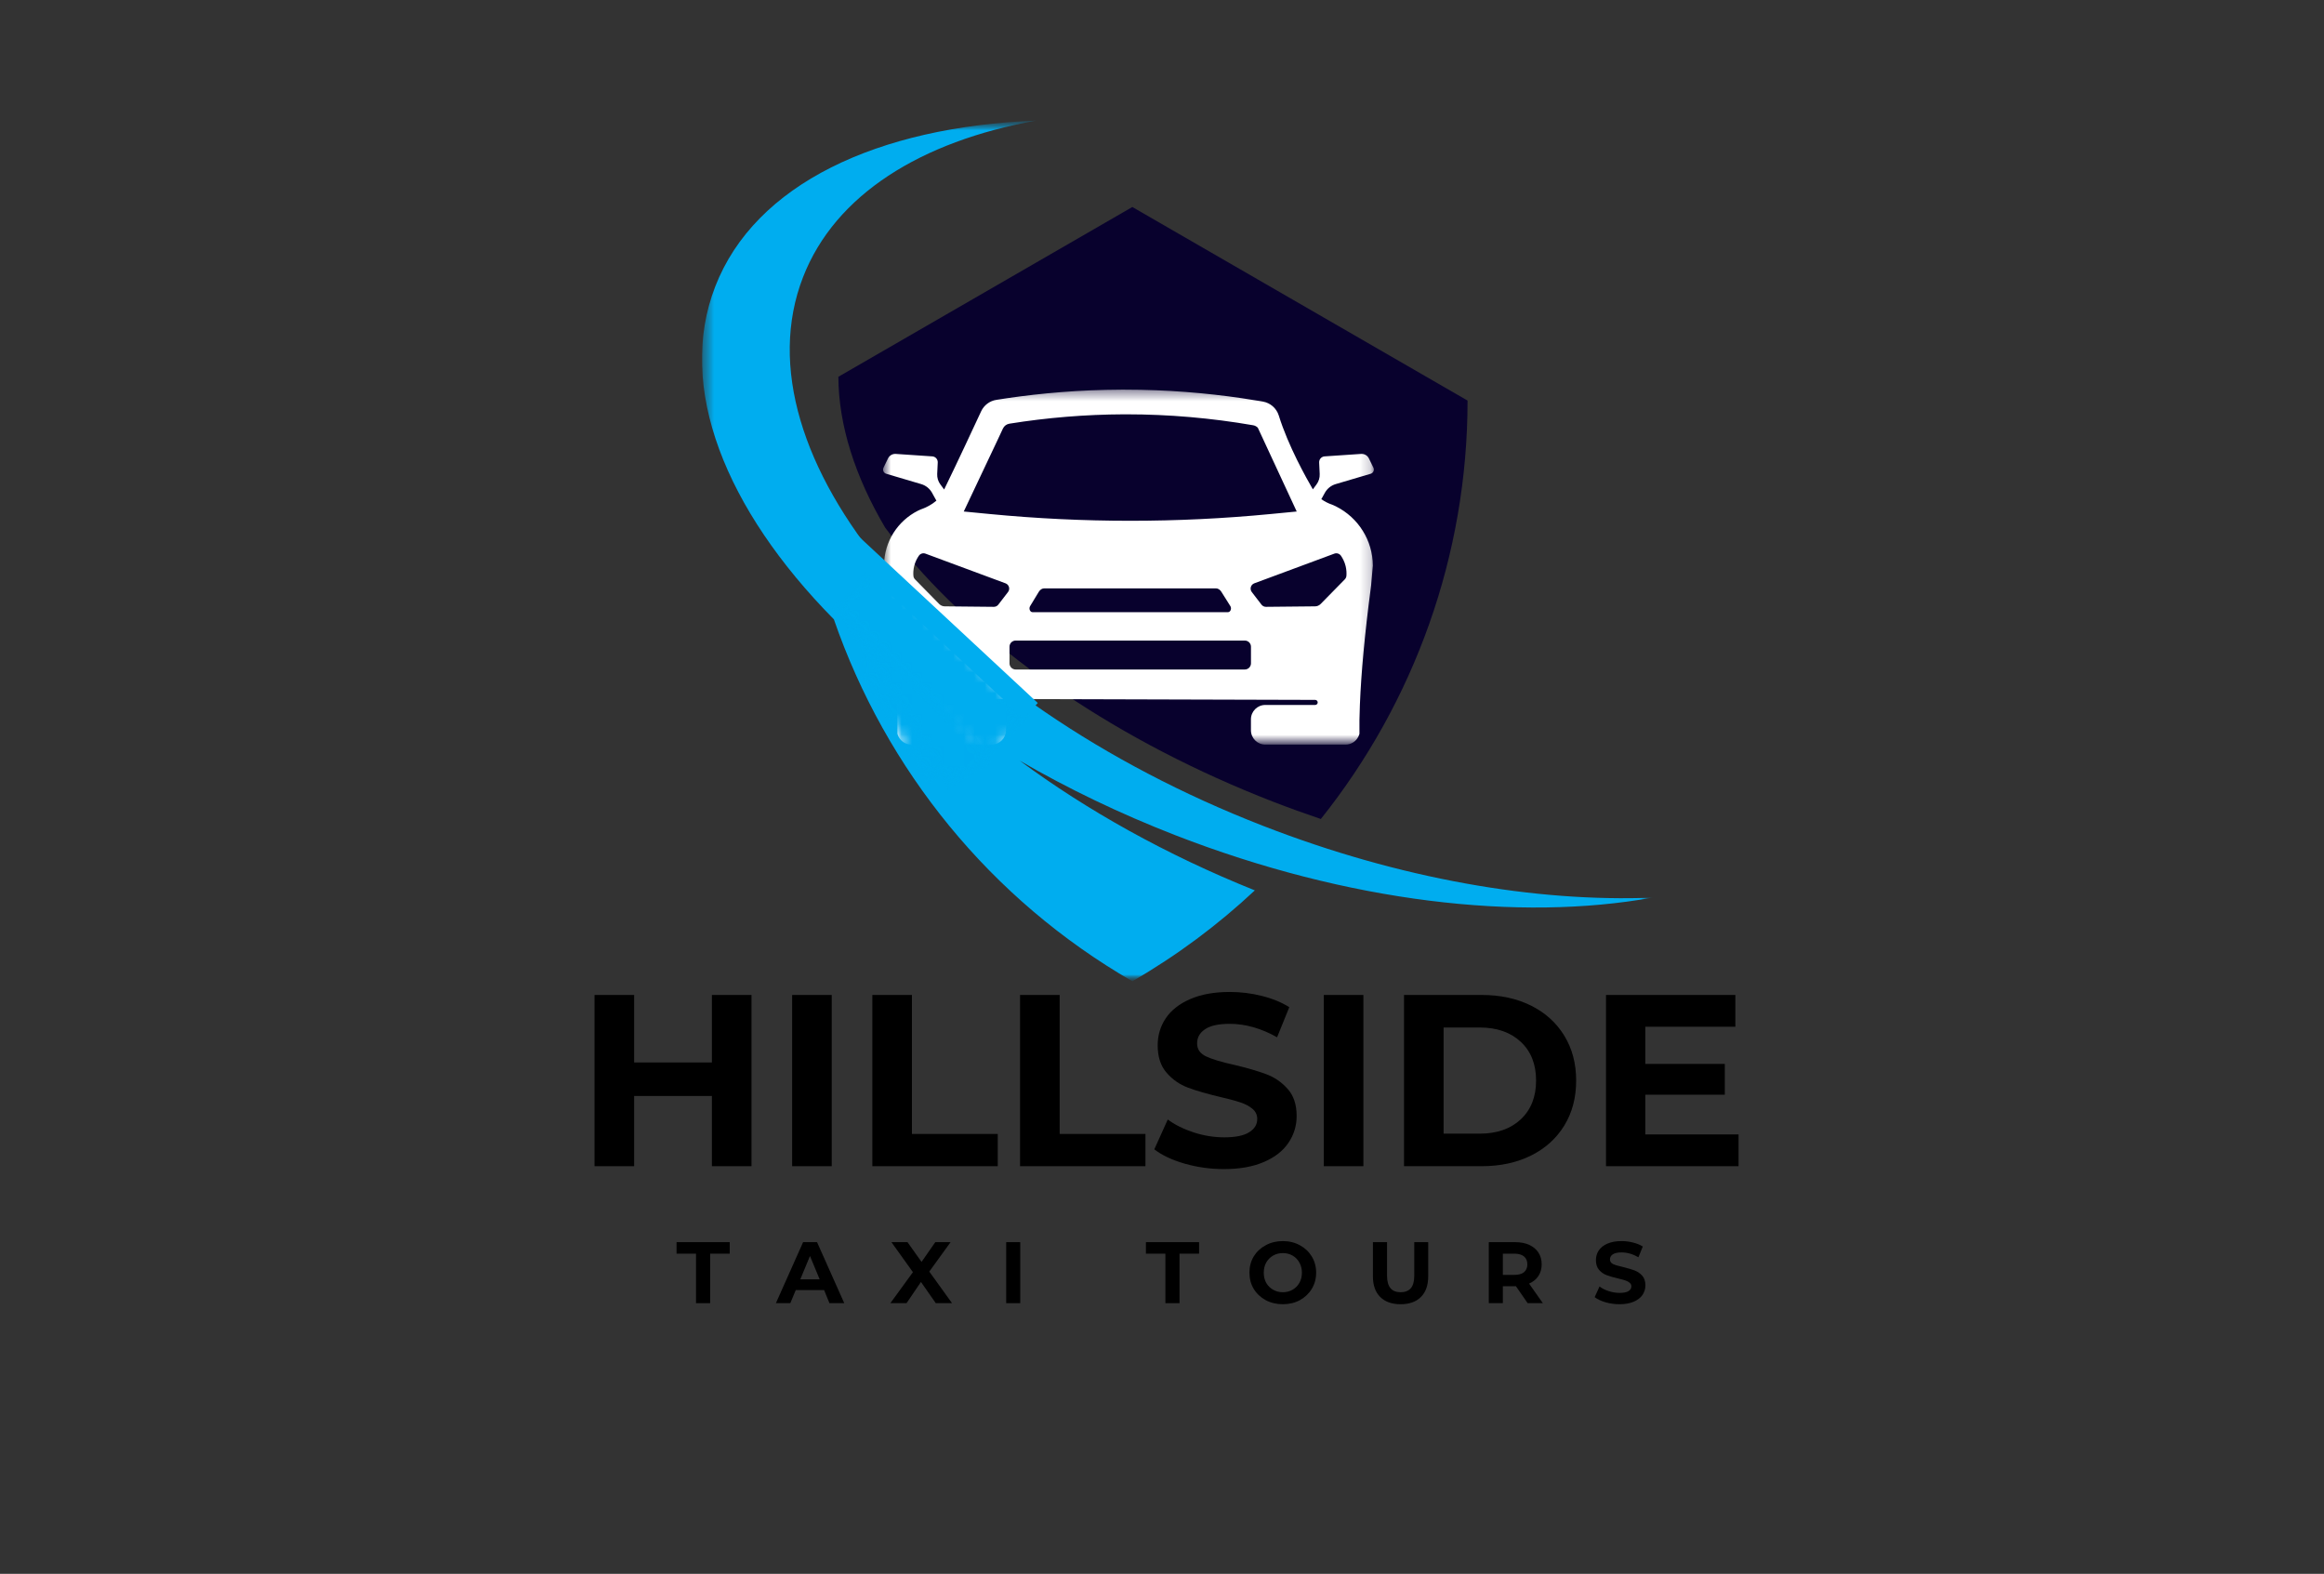 <?xml version="1.0" encoding="utf-8"?>
<svg xmlns="http://www.w3.org/2000/svg" fill="none" height="100%" overflow="visible" preserveAspectRatio="none" style="display: block;" viewBox="0 0 223 151" width="100%">
<rect x="0" y="0" width="223" height="151" fill="#333333" stroke="none"/>
<g id="Hillside taxi tours logo 2">
<g id="Clip path group">
<mask height="84" id="mask0_0_1422" maskUnits="userSpaceOnUse" style="mask-type:luminance" width="92" x="67" y="11">
<g id="de0eb73411">
<path d="M67.197 11.541H158.548V94.051H67.197V11.541Z" fill="white" id="Vector"/>
</g>
</mask>
<g mask="url(#mask0_0_1422)">
<g id="Group">
<g id="Group_2">
<g id="Clip path group_2">
<mask height="84" id="mask1_0_1422" maskUnits="userSpaceOnUse" style="mask-type:luminance" width="92" x="67" y="11">
<g id="5593555852">
<path d="M158.776 11.357H67.197V94.611H158.776V11.357Z" fill="white" id="Vector_2"/>
</g>
</mask>
<g mask="url(#mask1_0_1422)">
<g id="Group_3">
<path d="M122.123 76.905C107.514 71.228 95.021 62.8 86.949 53.174C86.236 52.324 85.567 51.476 84.942 50.631C82.052 45.732 80.466 40.807 80.445 36.15L108.654 19.861L140.82 38.433C140.82 53.26 135.707 67.351 126.741 78.578C125.198 78.057 123.658 77.5 122.123 76.905Z" fill="#08012D" id="Vector_3"/>
<g id="Clip path group_3">
<mask height="84" id="mask2_0_1422" maskUnits="userSpaceOnUse" style="mask-type:luminance" width="92" x="67" y="11">
<g id="0f701826ec">
<path d="M67.221 11.541H158.548V94.051H67.221V11.541Z" fill="white" id="Vector_4"/>
</g>
</mask>
<g mask="url(#mask2_0_1422)">
<g id="Group_4">
<path d="M68.633 27.485C72.447 17.664 84.206 12.161 99.421 11.571C88.371 13.564 80.131 18.672 77.056 26.591C70.438 43.625 90.208 67.198 121.214 79.242C134.339 84.344 147.375 86.56 158.546 86.125C145.826 88.42 129.382 86.583 112.789 80.137C107.451 78.062 102.448 75.647 97.85 72.982C104.283 77.74 111.906 82.016 120.408 85.426C116.875 88.731 112.945 91.668 108.654 94.146C95.033 86.281 84.998 73.851 80.015 59.421C69.599 48.866 64.886 37.126 68.633 27.485Z" fill="#00ADEF" id="Vector_5"/>
</g>
</g>
</g>
</g>
</g>
</g>
</g>
</g>
</g>
</g>
<g id="Clip path group_4">
<mask height="35" id="mask3_0_1422" maskUnits="userSpaceOnUse" style="mask-type:luminance" width="48" x="84" y="37">
<g id="25e9ec050b">
<path d="M84.735 37.383H131.828V71.279H84.735V37.383Z" fill="white" id="Vector_6"/>
</g>
</mask>
<g mask="url(#mask3_0_1422)">
<g id="Group_5">
<path d="M129.196 55.248C129.184 55.374 129.131 55.492 129.043 55.583C128.269 56.373 127.496 57.16 126.72 57.95C126.58 58.092 126.388 58.175 126.188 58.175C124.618 58.191 123.05 58.205 121.479 58.222C121.31 58.224 121.149 58.145 121.045 58.01L120.116 56.802C119.893 56.514 120.016 56.092 120.357 55.966C122.917 55.016 125.477 54.068 128.037 53.118C128.269 53.032 128.529 53.116 128.671 53.318C128.838 53.562 129.019 53.896 129.122 54.319C129.208 54.682 129.215 55.002 129.196 55.248ZM120.037 63.643C120.037 63.969 119.774 64.233 119.449 64.233H97.456C97.13 64.233 96.868 63.969 96.868 63.643V62.047C96.868 61.722 97.13 61.458 97.456 61.458H119.449C119.774 61.458 120.037 61.722 120.037 62.047V63.643ZM96.724 56.802L95.795 58.01C95.693 58.145 95.53 58.224 95.36 58.222C93.792 58.205 92.222 58.191 90.652 58.175C90.452 58.175 90.259 58.092 90.12 57.95C89.346 57.16 88.573 56.373 87.799 55.583C87.709 55.492 87.655 55.374 87.646 55.248C87.625 55.002 87.632 54.682 87.718 54.319C87.82 53.896 88.001 53.562 88.171 53.318C88.31 53.116 88.57 53.032 88.803 53.118C91.363 54.068 93.922 55.016 96.485 55.966C96.826 56.092 96.947 56.514 96.724 56.802ZM117.825 58.735H99.079C98.838 58.735 98.698 58.394 98.845 58.154L99.681 56.777C99.806 56.57 100.002 56.449 100.211 56.449H116.664C116.868 56.449 117.061 56.566 117.187 56.765L118.058 58.15C118.209 58.389 118.069 58.735 117.825 58.735ZM95.711 42.24C95.725 42.208 95.741 42.175 95.755 42.145C95.939 41.75 96.101 41.401 96.236 41.118C96.352 40.867 96.585 40.693 96.859 40.649C100.475 40.068 104.169 39.766 107.834 39.752C107.923 39.752 108.009 39.752 108.099 39.752C112.155 39.752 116.241 40.105 120.243 40.8C120.418 40.83 120.576 40.916 120.694 41.037L124.427 49.076L121.925 49.318C112.966 50.182 103.941 50.182 94.979 49.318L92.478 49.076L95.711 42.24ZM128.195 48.586C128.035 48.505 127.853 48.428 127.628 48.347C127.438 48.277 127.101 48.112 126.787 47.894C126.903 47.687 127.017 47.48 127.131 47.274C127.354 46.874 127.726 46.577 128.165 46.447C129.287 46.115 130.406 45.785 131.528 45.453C131.774 45.381 131.898 45.102 131.786 44.87C131.642 44.575 131.498 44.28 131.354 43.984C131.217 43.701 130.922 43.529 130.606 43.55C129.438 43.629 128.269 43.708 127.103 43.787C126.796 43.808 126.566 44.068 126.58 44.373C126.597 44.742 126.615 45.111 126.632 45.48C126.648 45.838 126.541 46.189 126.327 46.477C126.211 46.635 126.093 46.791 125.976 46.949C125.349 45.868 123.619 42.807 122.706 39.866C122.487 39.172 121.902 38.656 121.184 38.53C121.103 38.516 121.019 38.502 120.936 38.486C120.346 38.386 119.735 38.289 119.108 38.198C115.811 37.717 112.046 37.383 107.9 37.383C107.802 37.383 107.704 37.383 107.609 37.383C103.563 37.399 99.895 37.729 96.684 38.198C96.345 38.247 96.011 38.298 95.681 38.352C95.655 38.356 95.627 38.361 95.602 38.363C94.966 38.465 94.422 38.874 94.148 39.457C93.435 40.976 91.978 44.133 90.596 46.965C90.475 46.802 90.355 46.64 90.234 46.477C90.02 46.189 89.913 45.838 89.929 45.48C89.948 45.111 89.964 44.742 89.981 44.373C89.997 44.068 89.764 43.808 89.46 43.787C88.292 43.708 87.123 43.629 85.955 43.55C85.641 43.529 85.344 43.701 85.207 43.984C85.063 44.28 84.919 44.575 84.777 44.87C84.663 45.102 84.787 45.381 85.033 45.453C86.155 45.785 87.274 46.115 88.396 46.447C88.835 46.577 89.207 46.874 89.43 47.274C89.572 47.529 89.711 47.782 89.853 48.036C89.404 48.424 88.849 48.691 88.589 48.786C88.415 48.849 88.243 48.916 88.078 49C86.166 49.964 84.849 51.936 84.828 54.215C84.826 54.266 84.982 56.001 84.993 56.052C85.033 56.403 85.874 62.405 86.078 67.636C86.115 68.598 86.132 69.532 86.115 70.403C86.155 70.549 86.215 70.689 86.296 70.812C86.543 71.188 86.968 71.439 87.448 71.439H95.154C95.911 71.439 96.529 70.821 96.529 70.062V69.012C96.529 68.254 95.911 67.636 95.154 67.636H90.35C90.18 67.636 90.046 67.49 90.059 67.321C90.059 67.318 90.059 67.316 90.059 67.314C90.073 67.163 90.199 67.046 90.352 67.049C102.301 67.081 114.25 67.116 126.199 67.151C126.334 67.151 126.441 67.26 126.441 67.393C126.441 67.46 126.415 67.52 126.371 67.564C126.327 67.609 126.267 67.636 126.199 67.636H121.41C120.65 67.636 120.034 68.254 120.034 69.012V70.062C120.034 70.821 120.65 71.439 121.41 71.439H129.112C129.575 71.439 129.986 71.209 130.234 70.856C130.33 70.724 130.402 70.57 130.446 70.408C130.432 69.583 130.446 68.654 130.488 67.636C130.608 64.591 130.964 60.742 131.531 56.435C131.549 56.294 131.561 56.201 131.565 56.164C131.6 55.857 131.735 54.322 131.733 54.263C131.712 51.85 130.357 49.676 128.195 48.586Z" fill="white" id="Vector_7"/>
</g>
</g>
</g>
<g id="Clip path group_5">
<mask height="16" id="mask4_0_1422" maskUnits="userSpaceOnUse" style="mask-type:luminance" width="13" x="81" y="60">
<g id="971cdb2751">
<path d="M81.469 60.715H93.363V75.582H81.469V60.715Z" fill="white" id="Vector_8"/>
</g>
</mask>
<g mask="url(#mask4_0_1422)">
<g id="Group_6">
<g id="Clip path group_6">
<mask height="15" id="mask5_0_1422" maskUnits="userSpaceOnUse" style="mask-type:luminance" width="13" x="81" y="61">
<g id="491a96c979">
<path d="M81.832 63.716L86.034 61.105L93.204 72.643L89.002 75.254L81.832 63.716Z" fill="white" id="Vector_9"/>
</g>
</mask>
<g mask="url(#mask5_0_1422)">
<g id="Group_7">
<g id="Group_8">
<g id="Clip path group_7">
<mask height="16" id="mask6_0_1422" maskUnits="userSpaceOnUse" style="mask-type:luminance" width="13" x="81" y="60">
<g id="2fbee4593d">
<path d="M93.363 60.715H81.469V75.582H93.363V60.715Z" fill="white" id="Vector_10"/>
</g>
</mask>
<g mask="url(#mask6_0_1422)">
<g id="Group_9">
<g id="Clip path group_8">
<mask height="15" id="mask7_0_1422" maskUnits="userSpaceOnUse" style="mask-type:luminance" width="13" x="81" y="61">
<g id="8e37c6bc61">
<path d="M81.778 61.047H93.339V75.319H81.778V61.047Z" fill="white" id="Vector_11"/>
</g>
</mask>
<g mask="url(#mask7_0_1422)">
<g id="Group_10">
<g id="Clip path group_9">
<mask height="15" id="mask8_0_1422" maskUnits="userSpaceOnUse" style="mask-type:luminance" width="13" x="81" y="61">
<g id="d48d979413">
<path d="M81.832 63.716L86.034 61.105L93.205 72.643L89.002 75.254L81.832 63.716Z" fill="white" id="Vector_12"/>
</g>
</mask>
<g mask="url(#mask8_0_1422)">
<g id="Group_11">
<path d="M81.832 63.716L86.034 61.105L93.207 72.645L89.002 75.256L81.832 63.716Z" fill="#00ADEF" id="Vector_13"/>
</g>
</g>
</g>
</g>
</g>
</g>
</g>
</g>
</g>
</g>
</g>
</g>
</g>
</g>
</g>
</g>
<g id="Clip path group_10">
<mask height="22" id="mask9_0_1422" maskUnits="userSpaceOnUse" style="mask-type:luminance" width="16" x="80" y="55">
<g id="c5abc87380">
<path d="M80.28 55.957H95.741V76.176H80.28V55.957Z" fill="white" id="Vector_14"/>
</g>
</mask>
<g mask="url(#mask9_0_1422)">
<g id="Group_12">
<g id="Clip path group_11">
<mask height="20" id="mask10_0_1422" maskUnits="userSpaceOnUse" style="mask-type:luminance" width="16" x="80" y="56">
<g id="5e926d4482">
<path d="M80.615 59.114L84.819 56.501L95.163 73.149L90.961 75.763L80.615 59.114Z" fill="white" id="Vector_15"/>
</g>
</mask>
<g mask="url(#mask10_0_1422)">
<g id="Group_13">
<g id="Group_14">
<g id="Clip path group_12">
<mask height="22" id="mask11_0_1422" maskUnits="userSpaceOnUse" style="mask-type:luminance" width="16" x="80" y="55">
<g id="cdab01e34f">
<path d="M95.741 55.957H80.28V76.176H95.741V55.957Z" fill="white" id="Vector_16"/>
</g>
</mask>
<g mask="url(#mask11_0_1422)">
<g id="Group_15">
<g id="Clip path group_13">
<mask height="20" id="mask12_0_1422" maskUnits="userSpaceOnUse" style="mask-type:luminance" width="16" x="80" y="56">
<g id="3f355bb2b7">
<path d="M80.494 56.48H95.193V75.89H80.494V56.48Z" fill="white" id="Vector_17"/>
</g>
</mask>
<g mask="url(#mask12_0_1422)">
<g id="Group_16">
<g id="Clip path group_14">
<mask height="20" id="mask13_0_1422" maskUnits="userSpaceOnUse" style="mask-type:luminance" width="16" x="80" y="56">
<g id="1c9a820072">
<path d="M80.615 59.114L84.819 56.5L95.163 73.148L90.961 75.762L80.615 59.114Z" fill="white" id="Vector_18"/>
</g>
</mask>
<g mask="url(#mask13_0_1422)">
<g id="Group_17">
<path d="M80.615 59.114L84.819 56.5L95.163 73.146L90.959 75.76L80.615 59.114Z" fill="#00ADEF" id="Vector_19"/>
</g>
</g>
</g>
</g>
</g>
</g>
</g>
</g>
</g>
</g>
</g>
</g>
</g>
</g>
</g>
</g>
<g id="Clip path group_15">
<mask height="21" id="mask14_0_1422" maskUnits="userSpaceOnUse" style="mask-type:luminance" width="21" x="79" y="53">
<g id="970c0d6fcb">
<path d="M79.685 53.579H99.309V73.203H79.685V53.579Z" fill="white" id="Vector_20"/>
</g>
</mask>
<g mask="url(#mask14_0_1422)">
<g id="Group_18">
<g id="Clip path group_16">
<mask height="21" id="mask15_0_1422" maskUnits="userSpaceOnUse" style="mask-type:luminance" width="20" x="79" y="53">
<g id="5a03990370">
<path d="M79.72 58.273L84.115 53.876L98.903 68.661L94.506 73.059L79.72 58.273Z" fill="white" id="Vector_21"/>
</g>
</mask>
<g mask="url(#mask15_0_1422)">
<g id="Group_19">
<g id="Group_20">
<g id="Clip path group_17">
<mask height="21" id="mask16_0_1422" maskUnits="userSpaceOnUse" style="mask-type:luminance" width="21" x="79" y="53">
<g id="0cf4b5998b">
<path d="M99.309 53.579H79.685V73.203H99.309V53.579Z" fill="white" id="Vector_22"/>
</g>
</mask>
<g mask="url(#mask16_0_1422)">
<g id="Group_21">
<g id="Clip path group_18">
<mask height="21" id="mask17_0_1422" maskUnits="userSpaceOnUse" style="mask-type:luminance" width="20" x="79" y="53">
<g id="42387a62d8">
<path d="M79.685 53.77H98.905V73.18H79.685V53.77Z" fill="white" id="Vector_23"/>
</g>
</mask>
<g mask="url(#mask17_0_1422)">
<g id="Group_22">
<g id="Clip path group_19">
<mask height="21" id="mask18_0_1422" maskUnits="userSpaceOnUse" style="mask-type:luminance" width="20" x="79" y="53">
<g id="b4f9920d84">
<path d="M79.72 58.273L84.115 53.876L98.903 68.661L94.506 73.059L79.72 58.273Z" fill="white" id="Vector_24"/>
</g>
</mask>
<g mask="url(#mask18_0_1422)">
<g id="Group_23">
<path d="M79.72 58.273L84.115 53.876L98.905 68.664L94.508 73.061L79.72 58.273Z" fill="#00ADEF" id="Vector_25"/>
</g>
</g>
</g>
</g>
</g>
</g>
</g>
</g>
</g>
</g>
</g>
</g>
</g>
</g>
</g>
</g>
<path d="M80.32 50.898L98.901 68.181" id="Vector_26" stroke="#00ADEF" stroke-width="2"/>
<g id="Group_24">
<g id="Clip path group_20">
<mask height="30" id="mask19_0_1422" maskUnits="userSpaceOnUse" style="mask-type:luminance" width="115" x="54" y="89">
<g id="a34da7b657">
<path d="M168.885 89.259H54.115V118.397H168.885V89.259Z" fill="white" id="Vector_27"/>
</g>
</mask>
<g mask="url(#mask19_0_1422)">
<g id="Group_25">
<g id="Group_26">
<g id="Group_27">
<g id="Group_28">
<path d="M72.11 95.461V111.888H68.31V105.152H60.849V111.888H57.048V95.461H60.849V101.937H68.31V95.461H72.11Z" fill="black" id="Vector_28"/>
</g>
</g>
</g>
<g id="Group_29">
<g id="Group_30">
<g id="Group_31">
<path d="M76.009 95.461H79.809V111.888H76.009V95.461Z" fill="black" id="Vector_29"/>
</g>
</g>
</g>
<g id="Group_32">
<g id="Group_33">
<g id="Group_34">
<path d="M83.706 95.461H87.506V108.794H95.739V111.888H83.706V95.461Z" fill="black" id="Vector_30"/>
</g>
</g>
</g>
<g id="Group_35">
<g id="Group_36">
<g id="Group_37">
<path d="M97.879 95.461H101.68V108.794H109.912V111.888H97.879V95.461Z" fill="black" id="Vector_31"/>
</g>
</g>
</g>
<g id="Group_38">
<g id="Group_39">
<g id="Group_40">
<path d="M117.451 112.167C116.15 112.167 114.891 111.993 113.679 111.647C112.464 111.294 111.491 110.836 110.761 110.272L112.053 107.41C112.752 107.926 113.588 108.339 114.561 108.655C115.532 108.966 116.503 109.12 117.47 109.12C118.548 109.12 119.342 108.959 119.858 108.636C120.378 108.316 120.638 107.888 120.638 107.354C120.638 106.964 120.485 106.643 120.183 106.388C119.879 106.128 119.488 105.921 119.012 105.765C118.534 105.605 117.888 105.431 117.07 105.245C115.818 104.948 114.794 104.65 113.995 104.353C113.196 104.056 112.51 103.579 111.941 102.922C111.37 102.267 111.086 101.389 111.086 100.292C111.086 99.34 111.342 98.476 111.858 97.7C112.378 96.927 113.158 96.313 114.199 95.86C115.24 95.403 116.508 95.173 118.009 95.173C119.061 95.173 120.085 95.3 121.084 95.554C122.088 95.802 122.963 96.162 123.714 96.632L122.543 99.521C121.024 98.662 119.507 98.23 117.99 98.23C116.924 98.23 116.136 98.404 115.63 98.75C115.121 99.091 114.868 99.544 114.868 100.107C114.868 100.671 115.158 101.089 115.741 101.361C116.329 101.635 117.228 101.905 118.436 102.169C119.686 102.467 120.708 102.764 121.502 103.061C122.301 103.359 122.984 103.83 123.556 104.474C124.132 105.113 124.42 105.979 124.42 107.075C124.42 108.018 124.155 108.876 123.63 109.649C123.11 110.425 122.322 111.038 121.27 111.489C120.222 111.94 118.949 112.167 117.451 112.167Z" fill="black" id="Vector_32"/>
</g>
</g>
</g>
<g id="Group_41">
<g id="Group_42">
<g id="Group_43">
<path d="M127.024 95.461H130.824V111.888H127.024V95.461Z" fill="black" id="Vector_33"/>
</g>
</g>
</g>
<g id="Group_44">
<g id="Group_45">
<g id="Group_46">
<path d="M134.721 95.461H142.182C143.966 95.461 145.541 95.802 146.912 96.483C148.28 97.166 149.341 98.125 150.099 99.363C150.86 100.597 151.241 102.035 151.241 103.675C151.241 105.317 150.86 106.757 150.099 107.995C149.341 109.229 148.28 110.186 146.912 110.866C145.541 111.549 143.966 111.888 142.182 111.888H134.721V95.461ZM141.996 108.766C143.636 108.766 144.946 108.309 145.927 107.391C146.905 106.476 147.395 105.236 147.395 103.675C147.395 102.109 146.905 100.869 145.927 99.958C144.946 99.043 143.636 98.583 141.996 98.583H138.521V108.766H141.996Z" fill="black" id="Vector_34"/>
</g>
</g>
</g>
<g id="Group_47">
<g id="Group_48">
<g id="Group_49">
<path d="M166.824 108.841V111.888H154.104V95.461H166.517V98.508H157.876V102.076H165.505V105.031H157.876V108.841H166.824Z" fill="black" id="Vector_35"/>
</g>
</g>
</g>
</g>
</g>
</g>
</g>
<g id="Group_50">
<g id="Group_51">
<g id="Group_52">
<path d="M66.786 120.282H64.918V119.177H70.02V120.282H68.143V125.031H66.786V120.282Z" fill="black" id="Vector_36"/>
</g>
</g>
</g>
<g id="Group_53">
<g id="Group_54">
<g id="Group_55">
<path d="M79.079 123.776H76.356L75.836 125.031H74.451L77.062 119.177H78.4L81.011 125.031H79.59L79.079 123.776ZM78.651 122.745L77.722 120.505L76.793 122.745H78.651Z" fill="black" id="Vector_37"/>
</g>
</g>
</g>
<g id="Group_56">
<g id="Group_57">
<g id="Group_58">
<path d="M89.792 125.031L88.371 122.996L86.986 125.031H85.435L87.6 122.057L85.537 119.177H87.079L88.427 121.072L89.746 119.177H91.214L89.17 122.001L91.353 125.031H89.792Z" fill="black" id="Vector_38"/>
</g>
</g>
</g>
<g id="Group_59">
<g id="Group_60">
<g id="Group_61">
<path d="M96.55 119.177H97.898V125.031H96.55V119.177Z" fill="black" id="Vector_39"/>
</g>
</g>
</g>
<g id="Group_62">
<g id="Group_63">
<g id="Group_64">
<path d="M111.825 120.282H109.957V119.177H115.058V120.282H113.181V125.031H111.825V120.282Z" fill="black" id="Vector_40"/>
</g>
</g>
</g>
<g id="Group_65">
<g id="Group_66">
<g id="Group_67">
<path d="M123.095 125.132C122.487 125.132 121.938 125.002 121.451 124.742C120.961 124.477 120.577 124.115 120.298 123.655C120.024 123.197 119.89 122.679 119.89 122.103C119.89 121.527 120.024 121.012 120.298 120.552C120.577 120.094 120.961 119.734 121.451 119.474C121.938 119.209 122.487 119.074 123.095 119.074C123.702 119.074 124.247 119.209 124.731 119.474C125.214 119.734 125.595 120.094 125.873 120.552C126.152 121.012 126.292 121.527 126.292 122.103C126.292 122.679 126.152 123.197 125.873 123.655C125.595 124.115 125.214 124.477 124.731 124.742C124.247 125.002 123.702 125.132 123.095 125.132ZM123.095 123.98C123.441 123.98 123.755 123.901 124.034 123.739C124.312 123.578 124.529 123.358 124.684 123.079C124.844 122.796 124.926 122.47 124.926 122.103C124.926 121.746 124.844 121.423 124.684 121.137C124.529 120.854 124.312 120.631 124.034 120.468C123.755 120.308 123.441 120.226 123.095 120.226C122.747 120.226 122.436 120.308 122.157 120.468C121.878 120.631 121.657 120.854 121.497 121.137C121.341 121.423 121.265 121.746 121.265 122.103C121.265 122.47 121.341 122.796 121.497 123.079C121.657 123.358 121.878 123.578 122.157 123.739C122.436 123.901 122.747 123.98 123.095 123.98Z" fill="black" id="Vector_41"/>
</g>
</g>
</g>
<g id="Group_68">
<g id="Group_69">
<g id="Group_70">
<path d="M134.396 125.133C133.56 125.133 132.905 124.9 132.435 124.436C131.971 123.971 131.739 123.312 131.739 122.457V119.177H133.095V122.401C133.095 123.456 133.527 123.981 134.396 123.981C134.823 123.981 135.149 123.855 135.372 123.6C135.595 123.346 135.706 122.947 135.706 122.401V119.177H137.044V122.457C137.044 123.312 136.812 123.971 136.347 124.436C135.883 124.9 135.232 125.133 134.396 125.133Z" fill="black" id="Vector_42"/>
</g>
</g>
</g>
<g id="Group_71">
<g id="Group_72">
<g id="Group_73">
<path d="M146.585 125.031L145.461 123.404H144.206V125.031H142.859V119.177H145.386C145.907 119.177 146.355 119.265 146.734 119.437C147.117 119.611 147.412 119.855 147.616 120.171C147.826 120.487 147.932 120.866 147.932 121.305C147.932 121.739 147.826 122.113 147.616 122.429C147.405 122.745 147.108 122.986 146.724 123.154L148.044 125.031H146.585ZM146.557 121.305C146.557 120.977 146.45 120.726 146.241 120.552C146.03 120.373 145.721 120.282 145.312 120.282H144.206V122.317H145.312C145.721 122.317 146.03 122.231 146.241 122.057C146.45 121.878 146.557 121.627 146.557 121.305Z" fill="black" id="Vector_43"/>
</g>
</g>
</g>
<g id="Group_74">
<g id="Group_75">
<g id="Group_76">
<path d="M155.405 125.132C154.94 125.132 154.489 125.07 154.057 124.947C153.623 124.816 153.277 124.654 153.017 124.454L153.481 123.432C153.727 123.618 154.025 123.766 154.373 123.878C154.719 123.989 155.065 124.045 155.414 124.045C155.797 124.045 156.078 123.989 156.259 123.878C156.445 123.762 156.538 123.606 156.538 123.413C156.538 123.279 156.482 123.163 156.371 123.07C156.264 122.977 156.125 122.902 155.953 122.847C155.786 122.791 155.556 122.73 155.265 122.661C154.819 122.556 154.452 122.452 154.169 122.345C153.883 122.24 153.639 122.071 153.435 121.834C153.235 121.599 153.137 121.286 153.137 120.895C153.137 120.561 153.226 120.254 153.407 119.975C153.593 119.697 153.871 119.478 154.243 119.316C154.615 119.156 155.065 119.074 155.6 119.074C155.976 119.074 156.343 119.121 156.696 119.214C157.054 119.302 157.367 119.427 157.635 119.595L157.216 120.626C156.678 120.317 156.134 120.161 155.59 120.161C155.212 120.161 154.933 120.224 154.754 120.347C154.573 120.473 154.485 120.633 154.485 120.83C154.485 121.035 154.587 121.188 154.791 121.286C155 121.379 155.321 121.471 155.748 121.564C156.194 121.676 156.559 121.785 156.845 121.89C157.128 121.996 157.374 122.164 157.579 122.391C157.783 122.621 157.885 122.93 157.885 123.32C157.885 123.655 157.793 123.962 157.607 124.24C157.421 124.514 157.137 124.731 156.761 124.891C156.389 125.051 155.937 125.132 155.405 125.132Z" fill="black" id="Vector_44"/>
</g>
</g>
</g>
</g>
</svg>